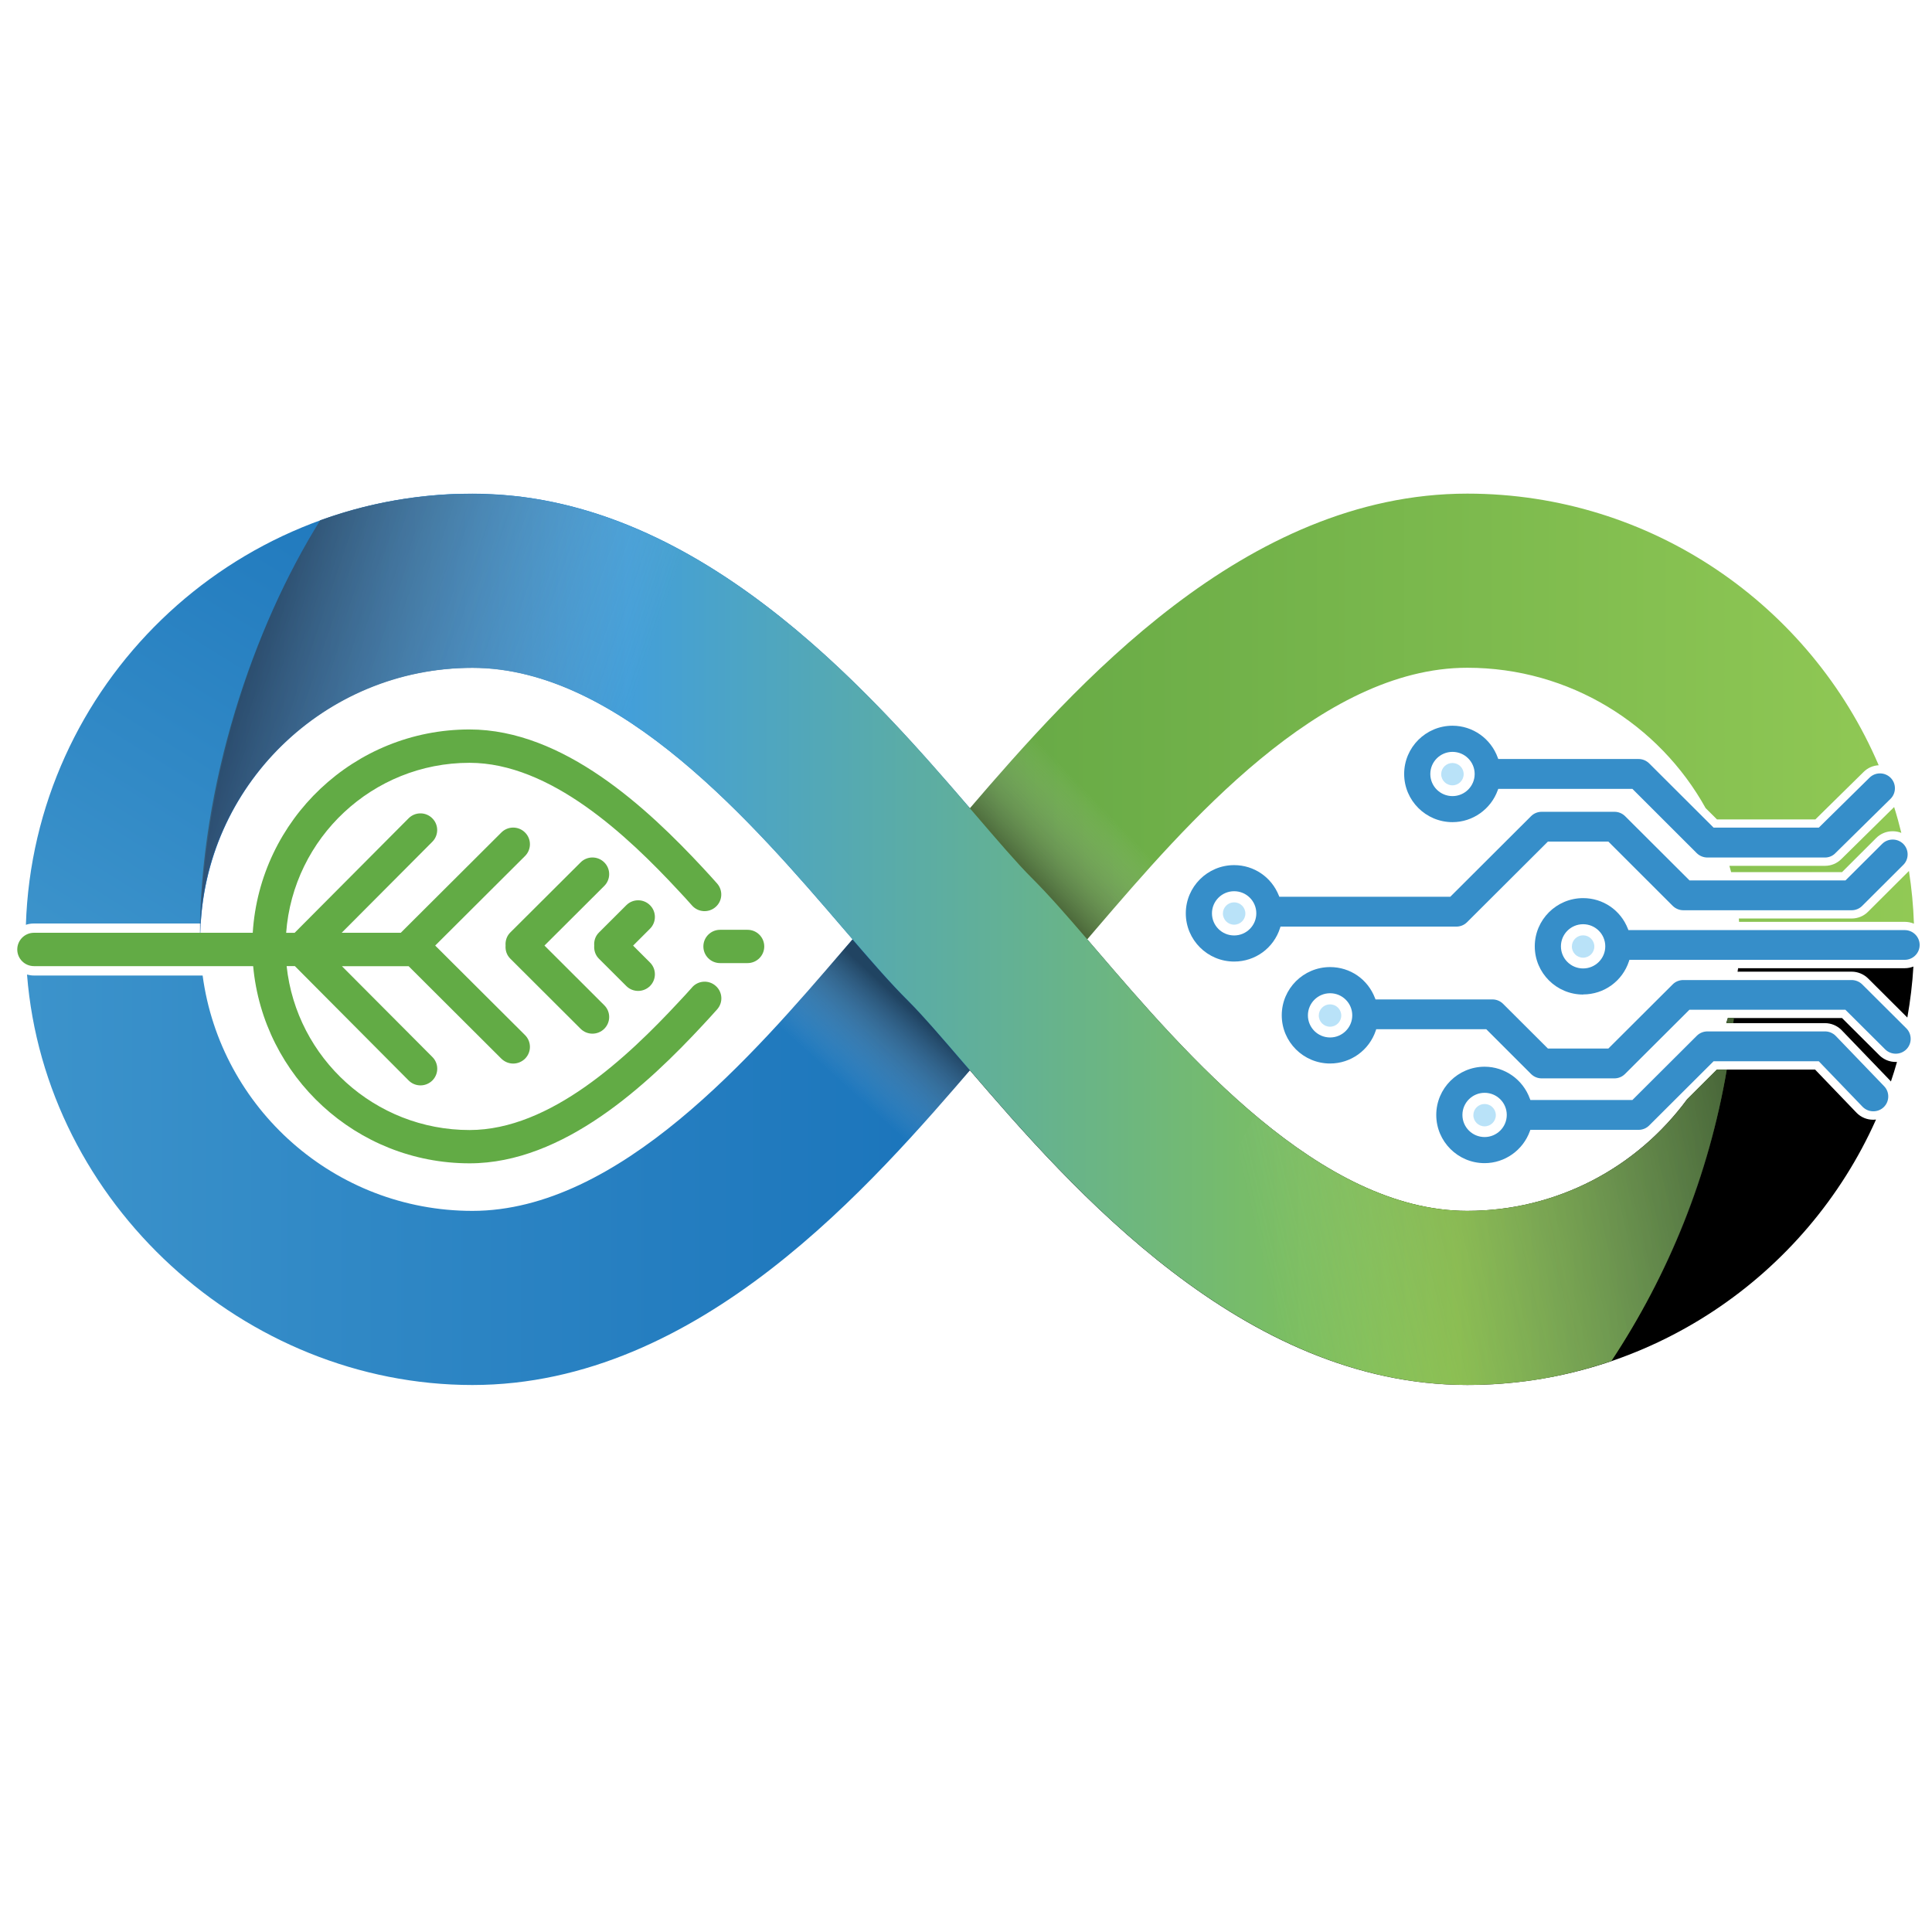 <?xml version="1.0" encoding="UTF-8" standalone="no"?>
<!-- Created with Inkscape (http://www.inkscape.org/) -->

<svg
   width="48"
   height="48"
   viewBox="0 0 48 48"
   version="1.1"
   id="svg1"
   xmlns="http://www.w3.org/2000/svg"
   xmlns:svg="http://www.w3.org/2000/svg">
  <defs
     id="defs1">
    <clipPath
       id="clip0_1158_3465">
      <rect
         width="32"
         height="15"
         fill="transparent"
         id="rect41"
         x="0"
         y="0" />
    </clipPath>
    <clipPath
       id="clip1_1158_3465">
      <rect
         width="32"
         height="15"
         fill="transparent"
         id="rect42"
         x="0"
         y="0" />
    </clipPath>
    <linearGradient
       id="paint0_linear_1158_3465"
       x1="5.948"
       y1="10.945"
       x2="11.904"
       y2="1.328"
       gradientUnits="userSpaceOnUse">
      <stop
         stop-color="#3C93CB"
         id="stop24" />
      <stop
         offset="1"
         stop-color="#1872BA"
         id="stop25" />
    </linearGradient>
    <linearGradient
       id="paint1_linear_1158_3465"
       x1="14.748"
       y1="4.421"
       x2="31.904"
       y2="4.421"
       gradientUnits="userSpaceOnUse">
      <stop
         stop-color="#62A644"
         id="stop26" />
      <stop
         offset="1"
         stop-color="#91C955"
         id="stop27" />
    </linearGradient>
    <linearGradient
       id="paint2_linear_1158_3465"
       x1="0.164"
       y1="10.85"
       x2="16.771"
       y2="10.85"
       gradientUnits="userSpaceOnUse">
      <stop
         stop-color="#3C93CB"
         id="stop28" />
      <stop
         offset="1"
         stop-color="#1872BA"
         id="stop29" />
    </linearGradient>
    <linearGradient
       id="paint3_linear_1158_3465"
       x1="3.071"
       y1="7.498"
       x2="28.874"
       y2="7.498"
       gradientUnits="userSpaceOnUse">
      <stop
         stop-color="#226CB3"
         id="stop30" />
      <stop
         offset="0.28"
         stop-color="#439FD9"
         id="stop31" />
      <stop
         offset="0.82"
         stop-color="#89C643"
         id="stop32" />
      <stop
         offset="1"
         stop-color="#62A644"
         id="stop33" />
    </linearGradient>
    <linearGradient
       id="paint4_linear_1158_3465"
       x1="13.868"
       y1="9.908"
       x2="15.006"
       y2="8.647"
       gradientUnits="userSpaceOnUse">
      <stop
         stop-color="#CED2D5"
         stop-opacity="0"
         id="stop34" />
      <stop
         offset="1"
         stop-color="#231F20"
         id="stop35" />
    </linearGradient>
    <linearGradient
       id="paint5_linear_1158_3465"
       x1="18.161"
       y1="5.178"
       x2="16.82"
       y2="6.48"
       gradientUnits="userSpaceOnUse">
      <stop
         stop-color="#CED2D5"
         stop-opacity="0"
         id="stop36" />
      <stop
         offset="1"
         stop-color="#231F20"
         id="stop37" />
    </linearGradient>
    <linearGradient
       id="paint6_linear_1158_3465"
       x1="9.829"
       y1="5.081"
       x2="3.321"
       y2="2.88"
       gradientUnits="userSpaceOnUse">
      <stop
         stop-color="#CED2D5"
         stop-opacity="0"
         id="stop38" />
      <stop
         offset="1"
         stop-color="#231F20"
         id="stop39" />
    </linearGradient>
    <linearGradient
       id="paint7_linear_1158_3465"
       x1="20.946"
       y1="12.934"
       x2="29.743"
       y2="10.868"
       gradientUnits="userSpaceOnUse">
      <stop
         stop-color="#CED2D5"
         stop-opacity="0"
         id="stop40" />
      <stop
         offset="1"
         stop-color="#231F20"
         id="stop41" />
    </linearGradient>
  </defs>
  <g
     id="layer1">
    <g
       style="fill:none"
       id="g2"
       transform="matrix(1.477,0,0,1.477,0.429,12.264)">
      <g
         clip-path="url(#clip0_1158_3465)"
         id="g24">
        <rect
           width="32"
           height="15"
           fill="transparent"
           id="rect1"
           x="0"
           y="0" />
        <g
           clip-path="url(#clip1_1158_3465)"
           id="g23">
          <path
             d="M 15.999,5.262 V 9.669 C 15.974,9.64 15.949,9.611 15.925,9.584 15.554,9.151 15.233,8.777 14.987,8.531 14.661,8.206 14.306,7.793 13.893,7.314 c -1.498,-1.747 -3.764,-4.385 -6.235,-4.385 -2.471,0 -4.435,1.906 -4.572,4.302 H 0.281 c -0.047,0 -0.093,0.007 -0.136,0.022 C 0.275,3.232 3.595,0.001 7.658,0.001 c 3.733,0 6.591,3.228 8.341,5.261 z"
             fill="url(#paint0_linear_1158_3465)"
             id="path1"
             style="fill:url(#paint0_linear_1158_3465)" />
          <path
             d="m 31.219,10.532 c 0.016,0 0.032,-10e-4 0.047,-0.003 -1.171,2.627 -3.813,4.464 -6.876,4.464 -3.77,0 -6.649,-3.292 -8.392,-5.323 V 5.263 c 0.009,0.01 0.018,0.02 0.026,0.03 0.034,0.038 0.066,0.077 0.099,0.116 0.371,0.432 0.694,0.806 0.939,1.052 0.283,0.283 0.589,0.634 0.934,1.035 0.052,0.06 0.104,0.121 0.158,0.184 1.498,1.745 3.764,4.385 6.235,4.385 1.518,0 2.866,-0.74 3.7,-1.877 l 0.501,-0.5 h 1.651 l 0.701,0.73 c 0.074,0.074 0.172,0.114 0.277,0.114 z M 31.321,9.446 30.694,8.821 h -1.92 c -0.008,0.029 -0.017,0.058 -0.027,0.086 h 1.66 c 0.104,0 0.203,0.041 0.277,0.114 l 0.815,0.847 c 0.006,0.006 0.013,0.013 0.018,0.02 0.037,-0.109 0.071,-0.218 0.102,-0.329 -0.007,9.8e-4 -0.014,9.8e-4 -0.021,9.8e-4 -0.104,0 -0.203,-0.04 -0.277,-0.114 z m 0.428,-1.463 h -2.803 c -0.002,0.02 -0.004,0.039 -0.007,0.058 h 1.917 c 0.103,0 0.204,0.042 0.277,0.114 l 0.66,0.658 c 0.05,-0.281 0.085,-0.567 0.102,-0.858 -0.045,0.018 -0.094,0.028 -0.146,0.028 z"
             fill="#000000"
             id="path2" />
          <path
             d="M 30.246,5.48 H 28.591 L 28.4,5.29 C 27.619,3.883 26.114,2.929 24.391,2.929 c -2.472,0 -4.737,2.639 -6.237,4.385 -0.053,0.062 -0.106,0.123 -0.157,0.183 -0.345,0.402 -0.65,0.752 -0.935,1.036 -0.088,0.088 -0.185,0.192 -0.291,0.31 L 15.998,8.027 14.748,6.706 C 14.828,6.62 14.908,6.538 14.985,6.461 15.233,6.216 15.552,5.842 15.924,5.41 15.949,5.382 15.973,5.353 15.998,5.324 16.007,5.314 16.015,5.303 16.024,5.293 17.771,3.259 20.639,0 24.391,0 27.494,0 30.166,1.886 31.311,4.569 31.215,4.574 31.125,4.614 31.057,4.682 Z m 1.325,-0.208 -0.888,0.875 c -0.073,0.073 -0.171,0.114 -0.276,0.114 h -1.607 c 0.01,0.035 0.02,0.071 0.029,0.106 h 1.865 l 0.575,-0.574 c 0.074,-0.074 0.172,-0.114 0.277,-0.114 0.051,0 0.1,0.009 0.146,0.028 -0.036,-0.147 -0.076,-0.292 -0.121,-0.435 z m 0.249,1.075 -0.687,0.685 C 31.061,7.106 30.96,7.147 30.857,7.147 h -1.898 c 0.001,0.019 0.003,0.037 0.003,0.056 h 2.787 c 0.055,0 0.108,0.011 0.155,0.031 C 31.894,6.934 31.865,6.638 31.82,6.347 Z"
             fill="url(#paint1_linear_1158_3465)"
             id="path3"
             style="fill:url(#paint1_linear_1158_3465)" />
          <path
             d="m 16.771,8.842 c -0.191,0.211 -0.409,0.465 -0.648,0.743 -1.736,2.023 -4.641,5.409 -8.467,5.409 -3.825,0 -7.188,-3.045 -7.492,-6.904 0.037,0.01 0.076,0.016 0.117,0.016 H 3.118 C 3.417,10.338 5.338,12.065 7.656,12.065 c 2.472,0 4.737,-2.639 6.237,-4.385 0.314,-0.366 0.596,-0.694 0.856,-0.973 z"
             fill="url(#paint2_linear_1158_3465)"
             id="path4"
             style="fill:url(#paint2_linear_1158_3465)" />
          <path
             d="m 28.591,9.687 h 0.165 c -0.305,1.786 -0.979,3.447 -1.941,4.903 -0.289,0.099 -0.586,0.181 -0.889,0.245 -0.09,0.02 -0.18,0.037 -0.272,0.053 -0.023,0.004 -0.047,0.007 -0.07,0.011 -0.054,0.01 -0.109,0.018 -0.166,0.024 -0.024,0.006 -0.049,0.007 -0.072,0.009 -0.062,0.008 -0.124,0.016 -0.187,0.022 -0.252,0.026 -0.508,0.039 -0.768,0.039 -1.875,0 -3.53,-0.817 -4.934,-1.884 C 17.998,11.999 16.81,10.614 15.925,9.584 15.552,9.152 15.231,8.777 14.986,8.532 14.659,8.207 14.304,7.792 13.893,7.313 13.153,6.451 12.229,5.376 11.184,4.504 10.111,3.607 8.91,2.93 7.656,2.93 5.161,2.93 3.13,4.928 3.079,7.402 3.077,7.433 3.075,7.466 3.075,7.498 H 3.071 C 3.111,5.035 3.872,2.412 5.095,0.45 5.819,0.187 6.594,0.031 7.401,0.004 c 0.082,0.002 0.166,0.002 0.25,0.002 0.266,0 0.531,0.014 0.793,0.043 1.567,0.189 2.965,0.929 4.177,1.858 1.448,1.105 2.625,2.478 3.504,3.502 0.371,0.432 0.692,0.807 0.938,1.052 0.326,0.325 0.682,0.74 1.094,1.219 1.498,1.746 3.762,4.385 6.235,4.385 0.236,0 0.469,-0.018 0.697,-0.053 0.066,-0.009 0.133,-0.022 0.197,-0.035 1.147,-0.227 2.142,-0.883 2.807,-1.794 l 0.498,-0.497 z m 0.184,-0.866 C 28.767,8.85 28.758,8.879 28.748,8.907 h 0.117 c 0.004,-0.029 0.006,-0.057 0.009,-0.086 z"
             fill="url(#paint3_linear_1158_3465)"
             id="path5"
             style="fill:url(#paint3_linear_1158_3465)" />
          <path
             style="mix-blend-mode:multiply;fill:url(#paint4_linear_1158_3465)"
             opacity="0.58"
             d="M 16.024,9.701 C 15.629,10.16 15.176,10.683 14.667,11.218 14.57,11.106 14.476,10.998 14.388,10.894 14.06,10.51 13.748,10.147 13.557,9.957 13.278,9.678 13.002,9.37 12.705,9.025 13.138,8.559 13.537,8.096 13.891,7.682 c 0.053,-0.062 0.105,-0.122 0.158,-0.183 0.345,0.401 0.651,0.751 0.936,1.034 0.246,0.245 0.567,0.619 0.938,1.053 0.033,0.038 0.066,0.077 0.101,0.115 z"
             fill="url(#paint4_linear_1158_3465)"
             id="path6" />
          <path
             style="mix-blend-mode:multiply;fill:url(#paint5_linear_1158_3465)"
             opacity="0.58"
             d="M 19.343,5.966 C 18.908,6.433 18.51,6.898 18.156,7.312 18.103,7.374 18.05,7.436 17.998,7.497 17.653,7.094 17.346,6.744 17.062,6.461 16.816,6.215 16.495,5.84 16.124,5.408 16.091,5.37 16.058,5.331 16.025,5.293 16.418,4.832 16.872,4.31 17.38,3.776 c 0.096,0.112 0.189,0.22 0.277,0.322 0.33,0.384 0.643,0.749 0.834,0.939 0.279,0.278 0.554,0.586 0.854,0.93 z"
             fill="url(#paint5_linear_1158_3465)"
             id="path7" />
          <path
             style="mix-blend-mode:multiply;fill:url(#paint6_linear_1158_3465)"
             opacity="0.58"
             d="M 12.565,1.875 11.198,4.525 C 10.119,3.621 8.911,2.934 7.651,2.934 5.125,2.934 3.069,4.983 3.069,7.503 3.069,4.886 3.975,2.242 5.095,0.45 5.944,0.141 6.791,0.006 7.65,0.006 c 1.867,0 3.516,0.807 4.915,1.869 z"
             fill="url(#paint6_linear_1158_3465)"
             id="path8" />
          <path
             style="mix-blend-mode:multiply;fill:url(#paint7_linear_1158_3465)"
             opacity="0.58"
             d="m 28.591,9.687 h 0.165 c -0.307,1.809 -0.964,3.423 -1.942,4.902 -0.769,0.265 -1.597,0.41 -2.456,0.41 -1.867,0 -3.504,-0.829 -4.902,-1.89 l 1.361,-2.658 c 1.079,0.904 2.28,1.62 3.542,1.62 1.028,0 2.58,-0.351 3.731,-1.884 l 0.501,-0.5 z m 0.183,-0.866 c -0.014,0.046 -0.011,0.034 -0.027,0.086 h 0.118 C 28.873,8.851 28.871,8.87 28.876,8.821 H 28.774 Z M 28.946,7.983 C 28.943,8.009 28.942,8.015 28.939,8.041 c 0.007,0 0.01,0 0.019,0 0.001,-0.026 0.002,-0.032 0.003,-0.058 z"
             fill="url(#paint7_linear_1158_3465)"
             id="path9" />
          <path
             d="m 20.469,7.251 c 0.104,0 0.189,-0.084 0.189,-0.188 0,-0.104 -0.085,-0.188 -0.189,-0.188 -0.104,0 -0.189,0.084 -0.189,0.188 0,0.104 0.085,0.188 0.189,0.188 z"
             fill="#b9e2f8"
             id="path10" />
          <path
             d="m 22.082,8.967 c 0.104,0 0.189,-0.084 0.189,-0.188 0,-0.104 -0.085,-0.188 -0.189,-0.188 -0.104,0 -0.189,0.084 -0.189,0.188 0,0.104 0.085,0.188 0.189,0.188 z"
             fill="#b9e2f8"
             id="path11" />
          <path
             d="m 24.682,10.643 c 0.104,0 0.189,-0.084 0.189,-0.188 0,-0.104 -0.085,-0.188 -0.189,-0.188 -0.104,0 -0.189,0.084 -0.189,0.188 0,0.104 0.085,0.188 0.189,0.188 z"
             fill="#b9e2f8"
             id="path12" />
          <path
             d="m 26.339,7.806 c 0.104,0 0.189,-0.084 0.189,-0.188 0,-0.104 -0.085,-0.188 -0.189,-0.188 -0.104,0 -0.189,0.084 -0.189,0.188 0,0.104 0.085,0.188 0.189,0.188 z"
             fill="#b9e2f8"
             id="path13" />
          <path
             d="m 20.469,7.871 c -0.448,0 -0.813,-0.363 -0.813,-0.811 0,-0.447 0.365,-0.811 0.813,-0.811 0.333,0 0.628,0.201 0.752,0.512 l 0.008,0.02 h 2.876 l 1.359,-1.356 c 0.047,-0.047 0.111,-0.073 0.178,-0.073 h 1.225 c 0.067,0 0.13,0.026 0.178,0.073 l 1.084,1.081 h 2.624 l 0.616,-0.614 c 0.047,-0.047 0.111,-0.073 0.178,-0.073 0.067,0 0.13,0.026 0.178,0.073 0.047,0.047 0.073,0.11 0.073,0.177 0,0.067 -0.026,0.13 -0.074,0.177 L 31.034,6.934 C 30.988,6.981 30.923,7.008 30.857,7.008 H 28.025 c -0.066,0 -0.131,-0.027 -0.178,-0.073 L 26.764,5.853 h -1.017 L 24.387,7.209 C 24.34,7.256 24.276,7.283 24.209,7.283 h -2.96 L 21.242,7.305 C 21.135,7.644 20.825,7.871 20.47,7.871 Z m 0,-1.183 c -0.206,0 -0.373,0.167 -0.373,0.372 0,0.206 0.167,0.372 0.373,0.372 0.206,0 0.373,-0.167 0.373,-0.372 0,-0.206 -0.167,-0.372 -0.373,-0.372 z"
             fill="#368ec9"
             id="path14" />
          <path
             d="m 24.682,11.262 c -0.448,0 -0.813,-0.363 -0.813,-0.811 0,-0.447 0.365,-0.811 0.813,-0.811 0.34,0 0.646,0.216 0.762,0.539 l 0.008,0.021 h 1.716 l 1.084,-1.081 c 0.047,-0.047 0.112,-0.073 0.178,-0.073 h 1.978 c 0.067,0 0.13,0.026 0.178,0.073 l 0.813,0.845 c 0.047,0.047 0.073,0.109 0.073,0.176 0,0.067 -0.026,0.13 -0.073,0.177 -0.047,0.047 -0.111,0.073 -0.178,0.073 -0.067,0 -0.13,-0.026 -0.178,-0.073 L 30.303,9.548 H 28.534 l -1.084,1.081 c -0.047,0.047 -0.111,0.073 -0.178,0.073 h -1.82 l -0.008,0.021 c -0.116,0.322 -0.422,0.539 -0.762,0.539 h -4e-4 z m 0,-1.183 c -0.206,0 -0.373,0.167 -0.373,0.372 0,0.206 0.167,0.372 0.373,0.372 0.206,0 0.373,-0.167 0.373,-0.372 0,-0.206 -0.167,-0.372 -0.373,-0.372 z"
             fill="#368ec9"
             id="path15" />
          <path
             d="m 25.642,9.836 c -0.067,0 -0.13,-0.026 -0.178,-0.073 L 24.71,9.009 h -1.851 l -0.007,0.022 c -0.111,0.332 -0.42,0.555 -0.769,0.555 -0.448,0 -0.813,-0.363 -0.813,-0.811 0,-0.447 0.365,-0.811 0.813,-0.811 0.339,0 0.635,0.205 0.756,0.523 l 0.008,0.021 h 1.967 c 0.067,0 0.13,0.026 0.178,0.073 l 0.755,0.753 h 1.017 l 1.084,-1.081 C 27.893,8.208 27.958,8.182 28.024,8.182 h 2.832 c 0.066,0 0.131,0.027 0.178,0.073 l 0.742,0.739 c 0.047,0.047 0.073,0.11 0.073,0.177 0,0.067 -0.026,0.13 -0.073,0.177 -0.047,0.047 -0.111,0.073 -0.178,0.073 -0.067,0 -0.13,-0.026 -0.178,-0.073 L 30.751,8.682 h -2.624 l -1.084,1.081 c -0.047,0.047 -0.111,0.073 -0.178,0.073 h -1.225 0.002 z M 22.083,8.404 c -0.206,0 -0.373,0.167 -0.373,0.372 0,0.206 0.167,0.372 0.373,0.372 0.206,0 0.373,-0.167 0.373,-0.372 0,-0.206 -0.167,-0.372 -0.373,-0.372 z"
             fill="#368ec9"
             id="path16" />
          <path
             d="m 26.339,8.426 c -0.448,0 -0.813,-0.363 -0.813,-0.811 0,-0.447 0.365,-0.811 0.813,-0.811 0.336,0 0.632,0.203 0.754,0.517 l 0.008,0.021 h 4.648 c 0.138,0 0.251,0.112 0.251,0.25 0,0.138 -0.113,0.25 -0.251,0.25 h -4.631 l -0.007,0.022 c -0.109,0.335 -0.419,0.56 -0.771,0.56 z m 0,-1.183 c -0.206,0 -0.373,0.167 -0.373,0.372 0,0.206 0.167,0.372 0.373,0.372 0.206,0 0.373,-0.167 0.373,-0.372 0,-0.206 -0.167,-0.372 -0.373,-0.372 z"
             fill="#368ec9"
             id="path17" />
          <path
             d="m 28.429,6.121 c -0.066,0 -0.131,-0.027 -0.178,-0.073 L 27.168,4.966 H 24.912 L 24.904,4.987 c -0.116,0.322 -0.422,0.539 -0.762,0.539 -0.448,0 -0.813,-0.363 -0.813,-0.811 0,-0.447 0.365,-0.811 0.813,-0.811 0.341,0 0.646,0.216 0.762,0.539 l 0.008,0.021 h 2.36 c 0.067,0 0.13,0.026 0.178,0.073 l 1.084,1.081 h 1.77 l 0.852,-0.839 c 0.047,-0.047 0.11,-0.073 0.177,-0.073 0.067,0 0.13,0.026 0.178,0.073 0.047,0.047 0.073,0.11 0.073,0.177 0,0.067 -0.026,0.13 -0.073,0.177 l -0.926,0.912 C 30.538,6.095 30.475,6.121 30.408,6.121 Z M 24.142,4.344 c -0.206,0 -0.373,0.167 -0.373,0.372 0,0.206 0.167,0.372 0.373,0.372 0.206,0 0.373,-0.167 0.373,-0.372 0,-0.206 -0.167,-0.372 -0.373,-0.372 z"
             fill="#368ec9"
             id="path18" />
          <path
             d="m 24.141,4.907 c 0.104,0 0.189,-0.084 0.189,-0.188 0,-0.104 -0.085,-0.188 -0.189,-0.188 -0.104,0 -0.189,0.084 -0.189,0.188 0,0.104 0.085,0.188 0.189,0.188 z"
             fill="#b9e2f8"
             id="path19" />
          <path
             d="m 11.352,8.305 c -0.073,0.083 -0.151,0.167 -0.231,0.252 -0.857,0.922 -2.153,2.148 -3.513,2.148 -1.595,0 -2.911,-1.209 -3.077,-2.757 h 0.139 l 1.914,1.924 c 0.055,0.055 0.127,0.082 0.199,0.082 0.072,0 0.144,-0.028 0.199,-0.082 0.11,-0.11 0.11,-0.287 0,-0.396 L 5.461,7.949 H 6.583 L 8.143,9.505 C 8.199,9.559 8.27,9.587 8.342,9.587 8.414,9.587 8.486,9.559 8.541,9.505 8.651,9.395 8.651,9.218 8.541,9.108 L 7.03,7.602 8.541,6.096 c 0.11,-0.11 0.11,-0.287 0,-0.396 -0.11,-0.11 -0.288,-0.11 -0.398,0 L 6.455,7.383 c 0,0 -0.001,0.003 -0.003,0.004 H 5.457 L 6.981,5.857 c 0.11,-0.11 0.11,-0.287 0,-0.396 -0.11,-0.11 -0.288,-0.11 -0.398,0 l -1.914,1.923 c 0,0 -0.001,0.003 -0.003,0.004 H 4.523 C 4.641,5.792 5.978,4.528 7.607,4.528 c 1.361,0 2.657,1.226 3.514,2.149 0.079,0.084 0.156,0.168 0.229,0.251 0.102,0.116 0.28,0.128 0.397,0.025 0.117,-0.102 0.127,-0.279 0.025,-0.395 C 11.695,6.471 11.614,6.382 11.533,6.295 10.604,5.296 9.188,3.967 7.607,3.967 c -1.94,0 -3.527,1.515 -3.646,3.42 H 0.281 C 0.126,7.387 0,7.513 0,7.668 0,7.823 0.126,7.948 0.281,7.948 H 3.968 c 0.169,1.857 1.736,3.317 3.641,3.317 1.581,0 2.997,-1.328 3.924,-2.327 0.083,-0.088 0.163,-0.177 0.24,-0.263 0.103,-0.116 0.092,-0.293 -0.025,-0.395 -0.116,-0.103 -0.294,-0.092 -0.397,0.025 z"
             fill="#62ab45"
             id="path20" />
          <path
             d="m 10.643,6.923 c -0.11,-0.11 -0.288,-0.11 -0.398,0 L 9.783,7.384 C 9.723,7.444 9.699,7.524 9.705,7.603 9.699,7.681 9.723,7.762 9.783,7.822 l 0.462,0.461 c 0.055,0.055 0.127,0.082 0.199,0.082 0.072,0 0.144,-0.028 0.199,-0.082 0.11,-0.11 0.11,-0.287 0,-0.396 L 10.359,7.603 10.643,7.319 c 0.11,-0.11 0.11,-0.287 0,-0.396 z"
             fill="#62ab45"
             id="path21" />
          <path
             d="m 9.874,6.599 c 0.11,-0.11 0.11,-0.287 0,-0.396 -0.11,-0.11 -0.288,-0.11 -0.398,0 L 8.292,7.383 C 8.232,7.443 8.208,7.524 8.214,7.602 8.208,7.681 8.232,7.761 8.292,7.821 l 1.184,1.181 c 0.055,0.055 0.127,0.082 0.199,0.082 0.072,0 0.144,-0.028 0.199,-0.082 0.11,-0.11 0.11,-0.287 0,-0.396 L 8.868,7.602 Z"
             fill="#62ab45"
             id="path22" />
          <path
             d="m 12.284,7.337 h -0.462 c -0.155,0 -0.281,0.125 -0.281,0.28 0,0.155 0.126,0.28 0.281,0.28 h 0.462 c 0.155,0 0.281,-0.125 0.281,-0.28 0,-0.155 -0.126,-0.28 -0.281,-0.28 z"
             fill="#62ab45"
             id="path23" />
        </g>
      </g>
    </g>
  </g>
</svg>
